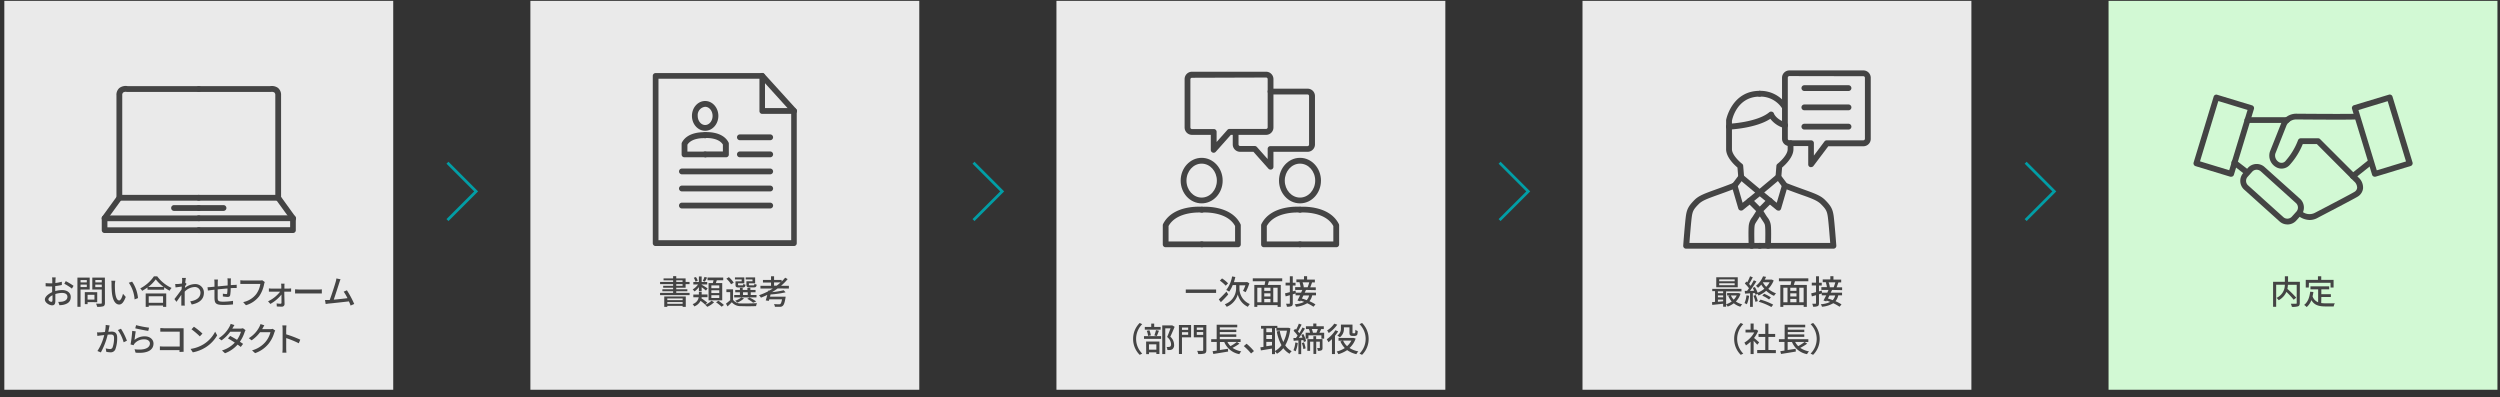 <svg xmlns="http://www.w3.org/2000/svg" viewBox="0 0 900 143" width="900" height="143"><rect x="0" y="0" width="900" height="143" fill="#333333" stroke="none"/><defs><style>.cls-1{fill:none;stroke:#019ea6;stroke-miterlimit:10;}.cls-2{fill:#eaeaea;}.cls-3{fill:#444;}.cls-4{fill:#d2f9d4;}</style></defs><g id="レイヤー_2" data-name="レイヤー 2"><polyline class="cls-1" points="161.09 58.58 171.41 68.91 161.09 79.23"/><polyline class="cls-1" points="350.46 58.58 360.79 68.91 350.46 79.23"/><polyline class="cls-1" points="539.85 58.58 550.17 68.91 539.85 79.23"/><polyline class="cls-1" points="729.23 58.58 739.55 68.91 729.23 79.23"/><rect class="cls-2" x="1.56" y="0.31" width="140" height="140"/><path class="cls-3" d="M71.56,83.88H37.63a1,1,0,0,1-1-1V78.56a1,1,0,0,1,1-1H71.56a1,1,0,0,1,0,2.08H38.67v2.19H71.56a1,1,0,0,1,0,2.09Z"/><path class="cls-3" d="M37.63,79.6a1,1,0,0,1-.61-.19A1.05,1.05,0,0,1,36.78,78l5.14-7.08V34.31A3.22,3.22,0,0,1,43,31.66,3.81,3.81,0,0,1,45.91,31H71.56a1,1,0,0,1,0,2.09H45.81l-.21,0a1.73,1.73,0,0,0-1.26.21,1.27,1.27,0,0,0-.33,1v36.9a1,1,0,0,1-.2.61l-5.34,7.35A1,1,0,0,1,37.63,79.6Z"/><path class="cls-3" d="M71.56,72.25H43a1,1,0,1,1,0-2.09H71.56a1,1,0,0,1,0,2.09Z"/><path class="cls-3" d="M71.56,75.93h-8.9a1,1,0,0,1,0-2.09h8.9a1,1,0,0,1,0,2.09Z"/><path class="cls-3" d="M105.49,83.88H71.56a1,1,0,0,1,0-2.09h32.89V79.6H71.56a1,1,0,0,1,0-2.08h33.93a1,1,0,0,1,1,1v4.27A1,1,0,0,1,105.49,83.88Z"/><path class="cls-3" d="M105.49,79.6a1,1,0,0,1-.84-.43l-5.34-7.35a1,1,0,0,1-.2-.61V34.31a1.27,1.27,0,0,0-.33-1,1.76,1.76,0,0,0-1.27-.21l-.21,0H71.56a1,1,0,0,1,0-2.09H97.21a3.81,3.81,0,0,1,2.88.65,3.25,3.25,0,0,1,1.1,2.65V70.87L106.33,78a1,1,0,0,1-.84,1.65Z"/><path class="cls-3" d="M100.15,72.25H71.56a1,1,0,0,1,0-2.09h28.59a1,1,0,0,1,0,2.09Z"/><path class="cls-3" d="M80.46,75.93h-8.9a1,1,0,0,1,0-2.09h8.9a1,1,0,0,1,0,2.09Z"/><path class="cls-3" d="M19.9,104.79a9.25,9.25,0,0,1,2.47-.37c1.77,0,3.1.94,3.1,2.47s-.82,2.4-2.57,2.82a7.75,7.75,0,0,1-1.5.16l-.43-1.2a8.4,8.4,0,0,0,1.43-.08c1-.18,1.87-.71,1.87-1.72s-.83-1.41-1.91-1.41a8,8,0,0,0-2.43.39c0,1,0,2,0,2.45,0,1.26-.46,1.62-1.16,1.62-1,0-2.61-.93-2.61-2.09,0-1,1.21-2,2.61-2.66v-.74c0-.42,0-.87,0-1.31-.28,0-.55,0-.78,0-.52,0-1.09,0-1.56-.06l0-1.15A12.31,12.31,0,0,0,18,102l.82,0c0-.54,0-1,0-1.19a9.22,9.22,0,0,0-.07-.94h1.29c0,.23-.06.63-.07.92s0,.67-.05,1.09a15.15,15.15,0,0,0,2.34-.46l0,1.18a23.67,23.67,0,0,1-2.38.39c0,.48,0,.95,0,1.37Zm-1,3.32c0-.37,0-1.06,0-1.82-.87.42-1.47,1-1.47,1.5s.7.87,1.11.87C18.73,108.66,18.87,108.51,18.87,108.11Zm4.77-6.91a23.39,23.39,0,0,1,2.81,1.7l-.59,1a18.32,18.32,0,0,0-2.74-1.75Z"/><path class="cls-3" d="M29,104.22v6.24H27.87V99.93h4.42v4.29Zm0-3.4v.84h2.25v-.84Zm2.25,2.53v-.9H29v.9Zm.28,5.43v.7h-1v-4.3H35v3.6Zm0-2.66v1.74H34v-1.74Zm6.25,2.93c0,.67-.16,1-.59,1.21a6.92,6.92,0,0,1-2.23.19,4,4,0,0,0-.39-1.14c.76,0,1.54,0,1.78,0s.29-.08.29-.3v-4.79H33.23V99.93h4.53Zm-3.46-8.24v.85h2.32v-.85Zm2.32,2.55v-.91H34.3v.91Z"/><path class="cls-3" d="M41.36,102.37c0,.74,0,1.75.08,2.67.18,1.87.66,3.12,1.46,3.12.6,0,1.11-1.3,1.37-2.39l1,1.12c-.75,2-1.48,2.74-2.36,2.74-1.2,0-2.3-1.15-2.63-4.28a31.44,31.44,0,0,1-.13-3.18,6,6,0,0,0-.08-1.11l1.45,0A9.67,9.67,0,0,0,41.36,102.37Zm8.32,4.94-1.23.48a11.82,11.82,0,0,0-2.08-6l1.19-.4A12.55,12.55,0,0,1,49.68,107.31Z"/><path class="cls-3" d="M56.59,99.47a13.31,13.31,0,0,0,5.19,4.19,4.75,4.75,0,0,0-.73,1,16,16,0,0,1-1.95-1.22v.86h-6v-.82a15.64,15.64,0,0,1-1.93,1.22,4,4,0,0,0-.68-.88,13.35,13.35,0,0,0,4.93-4.35Zm-4.14,6.18h7.39v4.82H58.7V110H53.54v.47H52.45Zm6.45-2.35a13.71,13.71,0,0,1-2.83-2.73,12.82,12.82,0,0,1-2.7,2.73Zm-5.36,3.36V109H58.7v-2.35Z"/><path class="cls-3" d="M67.18,102.2c-.15.21-.37.55-.56.85,0,.19,0,.39-.05.59a5.85,5.85,0,0,1,3.65-1.37,3.06,3.06,0,0,1,3.19,3.08c0,2.4-1.63,3.73-4.39,4.27l-.54-1.14c2-.3,3.69-1.19,3.69-3.15a2,2,0,0,0-2.13-2A5.25,5.25,0,0,0,66.49,105c0,.43,0,.85,0,1.22,0,1,0,1.89,0,3,0,.21,0,.56.07.8H65.28c0-.2,0-.59,0-.78,0-1.1,0-1.79,0-3.11-.55.82-1.25,1.85-1.75,2.53l-.74-1c.65-.82,1.95-2.53,2.59-3.49l.06-1-2.25.3-.12-1.23c.3,0,.55,0,.89,0s1-.09,1.56-.18c0-.51.06-.9.06-1a5.32,5.32,0,0,0-.06-1l1.4,0c-.06.3-.15.94-.24,1.7Z"/><path class="cls-3" d="M83.15,100.23a8.1,8.1,0,0,0-.06.94c0,.5,0,1,0,1.48l1.12-.08c.33,0,.72,0,1-.07v1.17c-.19,0-.72,0-1,0l-1.15.06a17.14,17.14,0,0,1-.18,2.45c-.11.56-.38.72-1,.72a13.89,13.89,0,0,1-1.65-.18l0-1a8.32,8.32,0,0,0,1.14.14c.27,0,.39,0,.42-.29a13.93,13.93,0,0,0,.11-1.71c-1.14.08-2.44.21-3.54.32,0,1.17,0,2.34,0,2.82,0,1.22.09,1.6,2,1.6a23.9,23.9,0,0,0,3.53-.29l0,1.28c-.81.09-2.26.19-3.43.19-2.89,0-3.2-.64-3.25-2.6,0-.5,0-1.71,0-2.88l-1.07.12-1.3.18-.13-1.21c.36,0,.85,0,1.34-.07l1.16-.11v-1.45a8.38,8.38,0,0,0-.08-1.14h1.32c0,.32-.06.66-.06,1.08s0,.84,0,1.4l3.56-.33V101.2a7.18,7.18,0,0,0-.08-1Z"/><path class="cls-3" d="M95.32,101.54a3.29,3.29,0,0,0-.22.69,11.77,11.77,0,0,1-1.78,4.4,9.25,9.25,0,0,1-4.78,3.25l-1-1.12a7.93,7.93,0,0,0,4.68-2.86,8.3,8.3,0,0,0,1.5-3.68H87.81c-.51,0-1,0-1.29,0v-1.34a12.64,12.64,0,0,0,1.29.09h5.82a3.2,3.2,0,0,0,.77-.08Z"/><path class="cls-3" d="M103.92,103.89a7.14,7.14,0,0,0,.88-.07V105l-.84,0h-1.61c0,1.47.08,3.29.09,4.47a.92.92,0,0,1-1,.92c-.52,0-1.29,0-1.79-.07l-.07-1.09a11.77,11.77,0,0,0,1.43.12c.21,0,.32-.13.32-.37,0-.69,0-1.81,0-2.94a13.51,13.51,0,0,1-4,3.38l-.83-.95a11.79,11.79,0,0,0,4.34-3.47H97.8c-.33,0-.69,0-1,0v-1.18a7.63,7.63,0,0,0,1,.07h3.47c0-.35,0-.64,0-.88a7.17,7.17,0,0,0-.08-.89h1.25a5.26,5.26,0,0,0-.05.89v.88Z"/><path class="cls-3" d="M106.23,104.16c.39,0,1.13.08,1.78.08h6.51a12,12,0,0,0,1.34-.08v1.48c-.26,0-.8,0-1.33,0H108c-.67,0-1.38,0-1.78,0Z"/><path class="cls-3" d="M126.22,110c-.16-.42-.37-1-.62-1.5-1.91.23-5.75.65-7.31.79l-1.05.15L117,108c.37,0,.84,0,1.2,0l.49,0c.67-1.72,1.81-5.29,2.15-6.51a6.62,6.62,0,0,0,.26-1.25l1.5.31a12.15,12.15,0,0,0-.45,1.21c-.36,1.14-1.45,4.53-2,6.12,1.63-.15,3.65-.37,4.94-.54a16.52,16.52,0,0,0-1.37-2.34l1.16-.5a34.22,34.22,0,0,1,2.64,4.93Z"/><path class="cls-3" d="M39.46,117.15c-.06.26-.12.56-.17.82L39,119.44c.49,0,.91-.06,1.18-.06,1.16,0,2,.48,2,2.14a11.55,11.55,0,0,1-.68,4.31,1.79,1.79,0,0,1-1.84,1,6.87,6.87,0,0,1-1.4-.18l-.2-1.25a6.46,6.46,0,0,0,1.46.25.94.94,0,0,0,1-.56,9.56,9.56,0,0,0,.53-3.47c0-1-.46-1.19-1.21-1.19-.24,0-.64,0-1.08.06a25.28,25.28,0,0,1-2.45,6.37l-1.24-.49a18.48,18.48,0,0,0,2.45-5.74c-.54.06-1,.1-1.28.14s-.85.11-1.19.17l-.11-1.3a10.84,10.84,0,0,0,1.14,0c.39,0,1-.06,1.69-.12a13,13,0,0,0,.28-2.54Zm4.09,1.19a21.71,21.71,0,0,1,2.14,4.32l-1.18.56a14.09,14.09,0,0,0-2.07-4.4Z"/><path class="cls-3" d="M48.43,122.37a5.7,5.7,0,0,1,3.68-1.29c1.93,0,3.15,1.18,3.15,2.59,0,2.14-1.82,3.68-6.45,3.29l-.37-1.23c3.67.47,5.53-.52,5.53-2.09,0-.87-.82-1.48-2-1.48a4.49,4.49,0,0,0-3.5,1.48,2.5,2.5,0,0,0-.39.64L47,124a42.83,42.83,0,0,0,.6-4.88l1.27.17C48.73,120,48.52,121.64,48.43,122.37Zm.56-5.32a35.61,35.61,0,0,0,4.67.91l-.28,1.16c-1.16-.15-3.78-.69-4.69-.93Z"/><path class="cls-3" d="M64.62,126.7c0-.17,0-.39,0-.65H59c-.49,0-1.09,0-1.44,0v-1.35c.35,0,.88.06,1.39.06h5.75v-5.35h-5.6c-.47,0-1.08,0-1.39,0v-1.32c.42,0,1,.08,1.39.08h6c.32,0,.74,0,1,0,0,.27,0,.7,0,1v6.2c0,.42,0,1,0,1.27Z"/><path class="cls-3" d="M73.29,123.93a11.46,11.46,0,0,0,4.16-4.52l.73,1.31A12.38,12.38,0,0,1,74,125.06a13.14,13.14,0,0,1-4.59,1.78l-.8-1.23A12.41,12.41,0,0,0,73.29,123.93Zm-.41-3.84-.94,1a29.13,29.13,0,0,0-3-2.54l.87-.93A24.4,24.4,0,0,1,72.88,120.09Z"/><path class="cls-3" d="M88.4,118.85a5,5,0,0,0-.34.74,13,13,0,0,1-1.7,3.44c.44.29.85.55,1.15.77l-.84,1.1c-.29-.24-.68-.53-1.14-.84A11.41,11.41,0,0,1,81,127.17l-1.09-1a10.36,10.36,0,0,0,4.62-2.84c-.89-.58-1.81-1.14-2.46-1.5l.79-.9c.67.35,1.59.87,2.47,1.4a10.09,10.09,0,0,0,1.42-2.91H82.89a13.34,13.34,0,0,1-3.15,3.12l-1-.78a10.89,10.89,0,0,0,3.83-4.09,4.09,4.09,0,0,0,.46-1.08l1.37.43c-.23.36-.5.81-.62,1l-.14.27h2.92a2.84,2.84,0,0,0,.89-.13Z"/><path class="cls-3" d="M99.09,119a4.48,4.48,0,0,0-.34.73,11.82,11.82,0,0,1-2.11,4.08,10.86,10.86,0,0,1-4.8,3.32l-1.11-1a9.66,9.66,0,0,0,4.81-3,8.85,8.85,0,0,0,1.82-3.53H93.62a12.55,12.55,0,0,1-3.05,2.92l-1-.78a10.1,10.1,0,0,0,3.76-4,5.16,5.16,0,0,0,.45-1.08l1.39.46c-.24.36-.49.83-.62,1.07l-.17.3h2.88a2.86,2.86,0,0,0,.89-.12Z"/><path class="cls-3" d="M107.56,123.58a32,32,0,0,0-4.53-1.87v3.71a13.89,13.89,0,0,0,.09,1.53h-1.47a12.47,12.47,0,0,0,.09-1.53v-6.93a9,9,0,0,0-.1-1.35h1.47c0,.4-.08.93-.08,1.35v1.87a41.23,41.23,0,0,1,5.07,1.92Z"/><rect class="cls-2" x="190.94" y="0.31" width="140" height="140"/><path class="cls-3" d="M285.87,88.57H236a1,1,0,0,1-1-1V27.31a1,1,0,0,1,1-1H274.4a1,1,0,0,1,1,1v11.6h10.43a1,1,0,0,1,1,1V87.53A1,1,0,0,1,285.87,88.57Zm-48.82-2.09h47.78V41H274.4a1,1,0,0,1-1-1V28.35H237.05Z"/><path class="cls-3" d="M285.87,41a1,1,0,0,1-.77-.34L273.63,28a1,1,0,0,1,1.54-1.4l11.47,12.64a1,1,0,0,1-.07,1.47A1,1,0,0,1,285.87,41Z"/><path class="cls-3" d="M277.27,75.05H245.49a1,1,0,0,1,0-2.09h31.78a1,1,0,0,1,0,2.09Z"/><path class="cls-3" d="M277.27,62.76H245.49a1,1,0,0,1,0-2.08h31.78a1,1,0,1,1,0,2.08Z"/><path class="cls-3" d="M277.27,68.91H245.49a1,1,0,0,1,0-2.09h31.78a1,1,0,0,1,0,2.09Z"/><path class="cls-3" d="M277.27,50.47H266.36a1,1,0,0,1,0-2.08h10.91a1,1,0,1,1,0,2.08Z"/><path class="cls-3" d="M277.27,56.62H266.36a1,1,0,0,1,0-2.09h10.91a1,1,0,0,1,0,2.09Z"/><path class="cls-3" d="M253.86,47.08c-2.63,0-4.76-2.4-4.76-5.36s2.13-5.36,4.76-5.36,4.75,2.41,4.75,5.36S256.48,47.08,253.86,47.08Zm0-8.63a3,3,0,0,0-2.68,3.27c0,1.81,1.2,3.28,2.68,3.28s2.67-1.47,2.67-3.28S255.33,38.45,253.86,38.45Z"/><path class="cls-3" d="M253.86,56.62h-7.43a1,1,0,0,1-1.05-1V51.78a1,1,0,0,1,.12-.49c2.17-4.12,8.18-3.69,8.44-3.67a1,1,0,0,1,.95,1.13,1,1,0,0,1-1.12,1c-.05,0-4.66-.32-6.3,2.35v2.48h6.39a1,1,0,0,1,0,2.09Z"/><path class="cls-3" d="M261.28,56.62h-7.42a1,1,0,1,1,0-2.09h6.38V52.05c-1.64-2.67-6.25-2.35-6.3-2.35a1,1,0,0,1-1.12-1,1,1,0,0,1,1-1.13c.26,0,6.27-.45,8.44,3.67a1,1,0,0,1,.12.49v3.79A1,1,0,0,1,261.28,56.62Z"/><path class="cls-3" d="M248.25,105.44v.8H237.62v-.8h4.7v-.58h-3.87v-.72h3.87v-.55h-3.58v-.71h3.58v-.59h-4.69v-.8h4.69v-.58h-3.44v-.68h3.44v-.82h1.13v.82h3.37v1.26h1.42v.8h-1.42v1.3h-3.37v.55h4v.72h-4v.58Zm-9.12,1.29h7.75v3.74h-1.13v-.35h-5.52v.36h-1.1Zm1.1.72v.6h5.52v-.6Zm5.52,1.93v-.63h-5.52v.63Zm-2.3-7.89h2.27v-.58h-2.27Zm0,1.39h2.27v-.59h-2.27Z"/><path class="cls-3" d="M253.88,109.68a15.62,15.62,0,0,0-1.68-1.37,4.17,4.17,0,0,1-2.27,2,3.49,3.49,0,0,0-.58-.84,3.08,3.08,0,0,0,2.18-2.45H249.6v-1h2v-.92h1V106h2.1v1h-2.12c0,.14,0,.26-.06.39a21.88,21.88,0,0,1,2.09,1.55Zm-2.27-6.34a6.43,6.43,0,0,1-1.59,1.58,4.54,4.54,0,0,0-.66-.73,5.92,5.92,0,0,0,1.93-1.78H249.6v-.88h2v-2h1v2h2v.88h-2v.09c.47.25,1.82,1.09,2.14,1.33l-.6.78c-.31-.29-1-.82-1.54-1.23v1.48h-1Zm-1.23-1.93a5.63,5.63,0,0,0-.61-1.41l.75-.27a4.26,4.26,0,0,1,.66,1.34Zm4.18-1.47a16,16,0,0,1-.82,1.45l-.74-.26a11.56,11.56,0,0,0,.63-1.45Zm2.51,8.88a8.47,8.47,0,0,1-2.46,1.64,6.46,6.46,0,0,0-.74-.74,6.91,6.91,0,0,0,2.28-1.47Zm-.44-6.92c.08-.31.16-.66.24-1h-2.16v-1h5.65v1h-2.31c-.12.33-.24.67-.34,1H260v6.21h-4.92V101.9Zm2.31.84h-2.85v1h2.85Zm0,1.76h-2.85v1h2.85Zm0,1.77h-2.85v1h2.85Zm-.32,2a14.43,14.43,0,0,1,2,1.53l-.85.61a14.57,14.57,0,0,0-2-1.58Z"/><path class="cls-3" d="M263.9,107.94a3.23,3.23,0,0,0,2.83,1.29c1.39.06,4.25,0,5.78-.09a5.75,5.75,0,0,0-.33,1.06c-1.42.06-4,.08-5.44,0a4,4,0,0,1-3.28-1.39c-.48.49-1,1-1.55,1.5l-.56-1c.46-.34,1-.8,1.52-1.25v-2.9H261.5v-1h2.4Zm-.71-5.61a8.47,8.47,0,0,0-1.7-2l.89-.56a8.92,8.92,0,0,1,1.76,2Zm9.13,4.74h-8v-.86h2.05v-1h-1.68v-.83h1.68v-.76h1v.76h1.69v-.76h1.07v.76H272v.83h-1.73v1h2.1ZM267,100.61h-2.42v-.74h3.37V102h-2.26v.44c0,.24.06.28.41.28h1.14c.27,0,.31-.06.35-.53a2.38,2.38,0,0,0,.8.3c-.09.78-.36,1-1,1H266c-1,0-1.22-.21-1.22-1v-1.21H267Zm.84,6.83a9.06,9.06,0,0,1-2.39,1.51,5.4,5.4,0,0,0-.81-.68,7.73,7.73,0,0,0,2.22-1.17Zm-.35-1.23h1.69v-1h-1.69Zm3.39-5.6h-2.43v-.74h3.4V102h-2.25v.44c0,.24.06.28.44.28h1.21c.26,0,.32-.07.36-.57a2.27,2.27,0,0,0,.8.31c-.1.81-.37,1-1,1h-1.47c-1,0-1.23-.21-1.23-1v-1.2h2.21Zm.24,8.36a11.28,11.28,0,0,0-2.12-1.38l.8-.48a15,15,0,0,1,2.44,1.42Z"/><path class="cls-3" d="M279.94,103.84a22.35,22.35,0,0,1-2,1.33,31.35,31.35,0,0,0,4.19-.68l.68.74a31.36,31.36,0,0,1-5.41.78c-.07.26-.13.53-.19.78h5.62l-.06.49c-.28,1.69-.57,2.49-1,2.84a1.42,1.42,0,0,1-1,.34c-.37,0-1.07,0-1.8,0a2.37,2.37,0,0,0-.34-1c.71.07,1.48.08,1.78.08a.78.78,0,0,0,.51-.11c.23-.18.44-.68.62-1.68h-4.61c-.05.21-.11.4-.16.57l-1.11-.16c.18-.54.37-1.28.56-2-.75.38-1.51.7-2.28,1a6,6,0,0,0-.69-.88,24.43,24.43,0,0,0,3.25-1.39l.06-.27.38,0c.43-.24.85-.48,1.26-.74h-4.44v-1h3.81v-1.17h-2.91v-.93h2.91V99.45h1.1v1.33h2.71v.59a16.39,16.39,0,0,0,1.27-1.4l.91.5a18,18,0,0,1-2.38,2.41H284v1Zm-.34-1c.49-.37,1-.77,1.41-1.17h-2.35v1.17Z"/><rect class="cls-2" x="380.32" y="0.31" width="140" height="140"/><path class="cls-3" d="M468,73.21c-4.17,0-7.56-3.67-7.56-8.19s3.39-8.2,7.56-8.2,7.55,3.68,7.55,8.2S472.2,73.21,468,73.21Zm0-14.3c-3,0-5.48,2.74-5.48,6.11S465,71.13,468,71.13s5.47-2.75,5.47-6.11S471.05,58.91,468,58.91Z"/><path class="cls-3" d="M468,89H455a1,1,0,0,1-1-1V81.11a1,1,0,0,1,.12-.47c3.55-7,13.62-6.23,14-6.2a1,1,0,0,1-.17,2.08c-.09,0-8.87-.65-11.9,4.85v5.56h12A1,1,0,0,1,468,89Z"/><path class="cls-3" d="M481.07,89H468a1,1,0,1,1,0-2.08h12V81.37c-3-5.51-11.81-4.86-11.9-4.85a1,1,0,0,1-.17-2.08c.42,0,10.49-.78,14.05,6.2a1.08,1.08,0,0,1,.11.47V88A1,1,0,0,1,481.07,89Z"/><path class="cls-3" d="M432.6,73.21c-4.17,0-7.56-3.67-7.56-8.19s3.39-8.2,7.56-8.2,7.56,3.68,7.56,8.2S436.77,73.21,432.6,73.21Zm0-14.3c-3,0-5.47,2.74-5.47,6.11s2.45,6.11,5.47,6.11,5.47-2.75,5.47-6.11S435.62,58.91,432.6,58.91Z"/><path class="cls-3" d="M432.6,89h-13a1,1,0,0,1-1-1V81.11a1.08,1.08,0,0,1,.11-.47c3.56-7,13.63-6.23,14.05-6.2a1,1,0,0,1-.17,2.08c-.09,0-8.88-.65-11.91,4.85v5.56h12a1,1,0,0,1,0,2.08Z"/><path class="cls-3" d="M445.63,89h-13a1,1,0,0,1,0-2.08h12V81.37c-3-5.51-11.81-4.86-11.9-4.85a1,1,0,1,1-.17-2.08c.42,0,10.49-.78,14,6.2a1,1,0,0,1,.12.47V88A1,1,0,0,1,445.63,89Z"/><path class="cls-3" d="M436.93,55a1,1,0,0,1-.37-.07,1,1,0,0,1-.67-1V48.55H429.1a2.65,2.65,0,0,1-2.64-2.65V28.47a2.65,2.65,0,0,1,2.64-2.65h26.69a2.65,2.65,0,0,1,2.65,2.65V45.9a2.65,2.65,0,0,1-2.65,2.65H443.1l-5.39,6.06A1.07,1.07,0,0,1,436.93,55Zm-7.83-27a.56.56,0,0,0-.56.56V45.9a.56.56,0,0,0,.56.56h7.83a1,1,0,0,1,1.05,1v3.66l3.87-4.35a1,1,0,0,1,.78-.36h13.16a.57.57,0,0,0,.57-.56V28.47a.57.57,0,0,0-.57-.56Z"/><path class="cls-3" d="M457.4,61.05a1,1,0,0,1-.78-.35l-5.39-6.05h-4.79A2.65,2.65,0,0,1,443.79,52V47.51a1,1,0,1,1,2.08,0V52a.57.57,0,0,0,.57.56h5.26a1.05,1.05,0,0,1,.78.35l3.88,4.36V53.6a1,1,0,0,1,1-1h13.34a.56.56,0,0,0,.56-.56V34.56a.56.56,0,0,0-.56-.56H457.4a1,1,0,0,1,0-2.08h13.34a2.65,2.65,0,0,1,2.65,2.64V52a2.65,2.65,0,0,1-2.65,2.65h-12.3V60a1,1,0,0,1-.67,1A1,1,0,0,1,457.4,61.05Z"/><path class="cls-3" d="M437.8,104.22v1.23H426.88v-1.23Z"/><path class="cls-3" d="M442.16,106c-.87,1-1.85,2-2.65,2.78l-.74-1c.69-.65,1.76-1.74,2.76-2.8Zm-.9-3.15a12.89,12.89,0,0,0-2.11-1.82l.78-.8A11.76,11.76,0,0,1,442.1,102Zm4.94,1.2a6.09,6.09,0,0,0,3.73,5.4c-.21.27-.55.74-.71,1a6.62,6.62,0,0,1-3.61-4.46,6.87,6.87,0,0,1-4,4.46,6.07,6.07,0,0,0-.68-.92A6.12,6.12,0,0,0,445,104v-1.37h-1.23A10.26,10.26,0,0,1,442.5,105a7.2,7.2,0,0,0-1.05-.61,11.05,11.05,0,0,0,2.11-4.88l1.16.21a17.27,17.27,0,0,1-.51,1.85h4.51l.21-.06.83.47a16.06,16.06,0,0,1-1.33,3.2c-.24-.12-.68-.35-.95-.46a12.81,12.81,0,0,0,.85-2H446.2Z"/><path class="cls-3" d="M456.81,101.25c-.15.44-.29.91-.41,1.32h4.68v7.9h-1.14v-.62h-7.31v.62h-1.08v-7.9h3.7c.09-.41.19-.89.26-1.32H451v-1.06h10.6v1.06Zm-4.18,7.57h1.5v-5.23h-1.5Zm4.73-5.23h-2.23v1.13h2.23Zm0,2h-2.23v1.14h2.23Zm-2.23,3.22h2.23v-1.19h-2.23Zm4.81-5.23h-1.57v5.23h1.57Z"/><path class="cls-3" d="M470.16,104.37c-.14.32-.31.67-.48,1h4.08v.95h-1.37a4.86,4.86,0,0,1-1,2.11,13,13,0,0,1,2.17,1.16l-.72.84a13.85,13.85,0,0,0-2.25-1.27,9.25,9.25,0,0,1-4.06,1.27,2.94,2.94,0,0,0-.43-.91,8.84,8.84,0,0,0,3.39-.84c-.42-.17-.85-.32-1.26-.47l-.15.29-1-.32c.28-.51.61-1.17.95-1.86h-1.63v-.66c-.33.09-.65.2-1,.3v3.16c0,.59-.11.9-.45,1.08a3.84,3.84,0,0,1-1.66.22,4.25,4.25,0,0,0-.32-1.08h1.15c.16,0,.22-.06.22-.23v-2.84l-1.5.43-.24-1.09c.48-.11,1.08-.26,1.74-.44v-2.4h-1.53v-1h1.53V99.46h1.06v2.32h1v1h-1v2.11l1-.29.09.77h1.91c.15-.36.31-.71.44-1h-2.58v-1h1.95a8.65,8.65,0,0,0-.41-1.71l.4-.08h-1.5v-1h2.74V99.44h1.12v1.22h2.79v1h-1c-.23.62-.45,1.29-.67,1.79h2v1Zm-.93,2c-.18.37-.37.74-.56,1.09a17,17,0,0,1,1.73.6,3.9,3.9,0,0,0,.88-1.69Zm-.31-4.74a7.52,7.52,0,0,1,.44,1.74l-.2.05h1.59c.2-.51.44-1.24.59-1.79Z"/><path class="cls-3" d="M407.92,122a8,8,0,0,1,2.37-5.73l.91.43a7.48,7.48,0,0,0,0,10.6l-.91.44A8,8,0,0,1,407.92,122Z"/><path class="cls-3" d="M411.83,121H418v1h-6.15Zm6-2.31h-5.7v-1h2.31v-1.19h1.07v1.19h2.32Zm-5.23,4.26h4.79v4.48h-1.1v-.6h-2.66v.65h-1Zm.72-2a7.93,7.93,0,0,0-.47-1.86l.93-.2a7.39,7.39,0,0,1,.52,1.83Zm.31,3v1.93h2.66v-1.93Zm1.93-3.2a13.8,13.8,0,0,0,.6-1.92l1.06.24c-.27.67-.53,1.41-.77,1.9Zm7.31-3.1c-.47,1.14-1.05,2.52-1.56,3.56a3.87,3.87,0,0,1,1.36,2.85,1.86,1.86,0,0,1-.61,1.65,1.82,1.82,0,0,1-.8.29,7.81,7.81,0,0,1-1,0,2.79,2.79,0,0,0-.3-1.1,5.79,5.79,0,0,0,.81,0,.9.9,0,0,0,.48-.13c.24-.14.33-.45.33-.89a3.52,3.52,0,0,0-1.42-2.56c.43-.94.9-2.2,1.24-3.13H419.5v9.27h-1.09V117.15h3.44l.18,0Z"/><path class="cls-3" d="M428.79,121.44h-3.28v6h-1.1V117h4.38Zm-3.28-3.53v.85h2.23v-.85Zm2.23,2.61v-.93h-2.23v.93Zm6.55,5.51c0,.7-.15,1-.61,1.22a7.3,7.3,0,0,1-2.31.21,3.94,3.94,0,0,0-.4-1.15c.79,0,1.63,0,1.87,0s.31-.08.31-.3v-4.58h-3.38V117h4.52Zm-3.45-8.12v.85h2.31v-.85Zm2.31,2.64v-1h-2.31v1Z"/><path class="cls-3" d="M446.2,123.71a17.84,17.84,0,0,1-2.49,1.52,8.13,8.13,0,0,0,3.16,1.27,3.82,3.82,0,0,0-.71,1,7.26,7.26,0,0,1-5.43-4.39h-1.56V126l2.89-.44.06,1c-1.88.32-3.9.65-5.33.87l-.26-1,1.5-.22V123.1h-2v-1H438V116.9h7.41v.94h-6.28v.83h5.94v.88h-5.94v.83h5.94v.89h-5.94v.84h7.48v1H445.3Zm-4.33-.61a6.2,6.2,0,0,0,1.11,1.51,15.94,15.94,0,0,0,2.29-1.51Z"/><path class="cls-3" d="M450.39,127.25a22.66,22.66,0,0,0-2.62-2.65l1-.86a21.4,21.4,0,0,1,2.65,2.65Z"/><path class="cls-3" d="M464.52,118.2a15.12,15.12,0,0,1-1.83,6.14,6.56,6.56,0,0,0,2.32,2.1,4.18,4.18,0,0,0-.77.91,7.61,7.61,0,0,1-2.25-2,8.16,8.16,0,0,1-2.29,2,4.71,4.71,0,0,0-.7-.86v1h-1.08v-2l-4,.66-.2-1.11,1.13-.15v-6.58h-.88v-1h5.88V118h3.8l.19,0Zm-8.65,0v1.39h2.05v-1.39Zm0,3.85h2.05V120.6h-2.05Zm2.05,2.3v-1.29h-2.05v1.58Zm1.08,2a6.77,6.77,0,0,0,2.33-2.09,16.61,16.61,0,0,1-1.7-4.93l1.08-.21a14.8,14.8,0,0,0,1.29,4,13.29,13.29,0,0,0,1.3-4.09h-3.8v-.92H459Z"/><path class="cls-3" d="M467.2,123.47a10.78,10.78,0,0,1-.77,3,4.47,4.47,0,0,0-.79-.39,8.79,8.79,0,0,0,.67-2.8Zm2-3.21a10.57,10.57,0,0,1,1,2.54l-.83.35c0-.2-.1-.45-.17-.72l-.77.06v5h-1v-4.91c-.62,0-1.21.09-1.71.11l-.1-1,.9,0c.19-.26.41-.55.61-.88a10.77,10.77,0,0,0-1.45-1.72l.55-.72.35.33a13.78,13.78,0,0,0,1-2.19l1,.35c-.42.82-.92,1.8-1.33,2.46.19.21.37.43.52.63.43-.71.83-1.45,1.12-2.06l.9.41c-.65,1.06-1.46,2.35-2.21,3.33l1.32-.07a6.83,6.83,0,0,0-.42-1Zm.22,3a9.94,9.94,0,0,1,.6,2.16l-.81.25a9.15,9.15,0,0,0-.56-2.17Zm7.28-3.48v2.13h-1v-1.2h-4.66v1.2h-1v-2.13h1.58a7.83,7.83,0,0,0-.43-1.32l.09,0h-1.15v-1h2.64v-1h1.13v1h2.67v1h-.95a14.21,14.21,0,0,1-.62,1.34Zm-.59,5.44c0,.44-.06.73-.37.89a2.65,2.65,0,0,1-1.29.19,3.37,3.37,0,0,0-.31-1H475c.1,0,.14,0,.14-.16V123h-1.3v4.42h-1V123h-1.2v3.3h-1v-4.22h2.17v-1.06h1v1.06h2.28Zm-3.86-6.78a8.82,8.82,0,0,1,.42,1.34h1.23c.17-.39.37-.91.52-1.34Z"/><path class="cls-3" d="M481.74,119.28a12.13,12.13,0,0,1-1.15,1.6v6.58H479.5v-5.38a13.85,13.85,0,0,1-1.25,1.12,8.85,8.85,0,0,0-.62-1.06,11.26,11.26,0,0,0,3.11-3.26Zm-.33-2.39a11.86,11.86,0,0,1-3.07,3,5.65,5.65,0,0,0-.58-.92,9.09,9.09,0,0,0,2.58-2.46Zm6.62,5a8,8,0,0,1-2.2,3.38A8.79,8.79,0,0,0,489,126.5a4.6,4.6,0,0,0-.71,1,9,9,0,0,1-3.31-1.46,10.86,10.86,0,0,1-3.16,1.46,5.29,5.29,0,0,0-.61-.95,9.48,9.48,0,0,0,2.92-1.25,8.25,8.25,0,0,1-1.59-2.39l.84-.25h-1.51v-1h5.25l.2,0Zm-4.22-3.7a3.68,3.68,0,0,1-1.48,3.24,4.91,4.91,0,0,0-.91-.63,2.9,2.9,0,0,0,1.31-2.63v-1.32h4.17v2.73c0,.21,0,.34.07.39a.32.32,0,0,0,.18,0h.36a.65.65,0,0,0,.24,0,.37.37,0,0,0,.13-.26,8.86,8.86,0,0,0,.05-1,2.89,2.89,0,0,0,.85.45,6,6,0,0,1-.14,1.21.8.8,0,0,1-.41.45,1.84,1.84,0,0,1-.66.12h-.69a1.23,1.23,0,0,1-.81-.25c-.2-.18-.27-.42-.27-1.13v-1.73h-2Zm-.3,4.42a5.8,5.8,0,0,0,1.44,2,7.31,7.31,0,0,0,1.56-2Z"/><path class="cls-3" d="M492.71,122a8,8,0,0,1-2.37,5.74l-.91-.44a7.48,7.48,0,0,0,0-10.6l.91-.43A8,8,0,0,1,492.71,122Z"/><rect class="cls-2" x="569.7" y="0.31" width="140" height="140"/><path class="cls-3" d="M633.48,89.53H607a1.07,1.07,0,0,1-.77-.33,1,1,0,0,1-.27-.79c0-.33.63-8.17.94-10.51.35-2.6,1-3.75,3.1-5.9,1.59-1.59,3.67-2.33,7.81-3.83,1.64-.59,3.61-1.3,6-2.23l1.93-2.56-.25-3.06c-1.11-.93-4.09-3.7-4.09-6.61V43.41a1.09,1.09,0,0,1,0-.18c0-.11,2-10.53,12.1-10.53a1,1,0,1,1,0,2.08c-8,0-9.83,7.77-10,8.73v10.2c0,2,2.64,4.47,3.65,5.25a1,1,0,0,1,.4.75l.32,3.9a1,1,0,0,1-.21.7l-2.34,3.12a1,1,0,0,1-.45.35c-2.55,1-4.62,1.74-6.33,2.35-3.85,1.39-5.79,2.09-7,3.34-1.85,1.85-2.22,2.55-2.51,4.71-.24,1.76-.66,7-.84,9.27h25.38a1,1,0,1,1,0,2.08Z"/><path class="cls-3" d="M626.78,75.81a1.06,1.06,0,0,1-1-.75l-2.34-8a1,1,0,0,1,.7-1.29,1,1,0,0,1,1.3.7L627.33,73l4.52-3.67-5.74-4.8a1,1,0,1,1,1.34-1.6l6.7,5.61a1,1,0,0,1,0,1.61l-6.7,5.46A1.09,1.09,0,0,1,626.78,75.81Z"/><path class="cls-3" d="M630.52,89.53a1,1,0,0,1-1-1c0-.21-.16-5.07,0-7a5.81,5.81,0,0,1,1.31-3.34c.34-.53.79-1.21,1.38-2.18l-3-3a1,1,0,0,1,1.47-1.48l3.61,3.62a1,1,0,0,1,.16,1.27c-.82,1.39-1.41,2.29-1.84,2.94-.83,1.28-.9,1.38-1,2.38-.15,1.79,0,6.7,0,6.75a1,1,0,0,1-1,1.07Z"/><path class="cls-3" d="M660,89.53H633.48a1,1,0,1,1,0-2.08h25.39c-.18-2.31-.6-7.51-.84-9.27-.29-2.15-.66-2.86-2.51-4.71-1.25-1.25-3.19-2-7-3.34-1.71-.61-3.79-1.36-6.33-2.35a1,1,0,0,1-.45-.35l-2.34-3.12a1,1,0,0,1-.21-.7l.31-3.9a1.05,1.05,0,0,1,.41-.75c1-.78,3.65-3.25,3.65-5.25V51.55a1,1,0,1,1,2.08,0v2.16c0,2.91-3,5.68-4.09,6.61l-.25,3.06,1.93,2.56c2.39.93,4.36,1.64,6,2.23,4.14,1.49,6.22,2.24,7.81,3.83,2.14,2.15,2.75,3.3,3.1,5.9.31,2.34.91,10.18.94,10.51a1.09,1.09,0,0,1-.27.79A1.07,1.07,0,0,1,660,89.53Z"/><path class="cls-3" d="M642.3,39.28a1,1,0,0,1-.85-.44,9.28,9.28,0,0,0-8-4.06,1,1,0,1,1,0-2.08,11.38,11.38,0,0,1,9.67,4.93,1.05,1.05,0,0,1-.25,1.46A1,1,0,0,1,642.3,39.28Z"/><path class="cls-3" d="M640.19,75.81a1.07,1.07,0,0,1-.66-.24l-6.7-5.46a1,1,0,0,1-.39-.8,1.08,1.08,0,0,1,.37-.81l6.71-5.61a1,1,0,0,1,1.34,1.6l-5.74,4.8L639.63,73l1.9-6.45a1,1,0,0,1,2,.59l-2.34,8a1.07,1.07,0,0,1-.69.7A1.12,1.12,0,0,1,640.19,75.81Z"/><path class="cls-3" d="M636.45,89.53h0a1.05,1.05,0,0,1-1-1.07s.16-5,0-6.75c-.08-1-.15-1.1-1-2.38-.43-.65-1-1.55-1.84-2.94a1,1,0,0,1,.16-1.27l3.6-3.62a1.06,1.06,0,0,1,1.48,0,1,1,0,0,1,0,1.48l-3,3c.59,1,1,1.65,1.37,2.18a5.76,5.76,0,0,1,1.32,3.34c.16,1.91,0,6.77,0,7A1,1,0,0,1,636.45,89.53Z"/><path class="cls-3" d="M622.41,46.64a1,1,0,0,1,0-2.09c.1,0,10.16-.5,14.51-4.12a1.05,1.05,0,0,1,1-.21,1,1,0,0,1,.7.66c0,.08.85,2.15,4.32,3.24a1,1,0,1,1-.62,2,9.54,9.54,0,0,1-5-3.35c-5.18,3.41-14.35,3.86-14.76,3.88Z"/><path class="cls-3" d="M652,60.16a1,1,0,0,1-.33,0,1,1,0,0,1-.71-1V52.59h-6.78a2.65,2.65,0,0,1-2.65-2.65V28a2.65,2.65,0,0,1,2.65-2.65h26.68A2.65,2.65,0,0,1,673.47,28v22a2.65,2.65,0,0,1-2.65,2.65H658.18l-5.38,7.16A1.07,1.07,0,0,1,652,60.16Zm-7.82-32.77a.57.57,0,0,0-.57.56v22a.58.58,0,0,0,.57.57H652a1,1,0,0,1,1,1V56l3.81-5.08a1.06,1.06,0,0,1,.84-.41h13.16a.57.57,0,0,0,.56-.57V28a.56.56,0,0,0-.56-.56Z"/><path class="cls-3" d="M665.46,46.64H649.57a1,1,0,0,1,0-2.09h15.89a1,1,0,0,1,0,2.09Z"/><path class="cls-3" d="M665.46,39.7H649.57a1,1,0,0,1,0-2.09h15.89a1,1,0,0,1,0,2.09Z"/><path class="cls-3" d="M665.46,32.76H649.57a1,1,0,1,1,0-2.08h15.89a1,1,0,0,1,0,2.08Z"/><path class="cls-3" d="M626.59,105.74a6.86,6.86,0,0,1-1.67,2.81,6.56,6.56,0,0,0,2.29,1,3.28,3.28,0,0,0-.66.87,6.59,6.59,0,0,1-2.38-1.24,8.38,8.38,0,0,1-2.22,1.2,3.52,3.52,0,0,0-.55-.81v.85h-1.07v-1.07l-3.92.42-.09-1c.33,0,.7-.06,1.09-.1v-3.85h-1V104h10.51v.91H621.4v4.63a6.87,6.87,0,0,0,2-1,7.5,7.5,0,0,1-1.21-2l.65-.18h-1.08v-.86h3.94l.2,0Zm-1-2.33h-7.74V99.82h7.74Zm-7.14,1.47v.68h1.88v-.68Zm0,2.17h1.88v-.7h-1.88Zm1.88,1.41v-.6h-1.88v.78Zm4.15-7.88h-5.57v.68h5.57Zm0,1.39h-5.57v.7h5.57Zm-1.35,4.4a5.26,5.26,0,0,0,1,1.51,5.39,5.39,0,0,0,1.09-1.51Z"/><path class="cls-3" d="M629.68,106.48a11,11,0,0,1-.81,3.06,4.48,4.48,0,0,0-.85-.42,9.1,9.1,0,0,0,.71-2.81Zm8.85-5.49a9.55,9.55,0,0,1-1.94,3,9,9,0,0,0,2.79,1.62,3.75,3.75,0,0,0-.72.9,9.63,9.63,0,0,1-2.83-1.82,10.67,10.67,0,0,1-2.76,1.7,5.36,5.36,0,0,0-.39-.58l-.7.33a4.51,4.51,0,0,0-.18-.61l-.78,0v4.93h-1V105.6l-1.82.11-.09-1,.84,0c.21-.28.45-.61.68-.94a11,11,0,0,0-1.49-1.68l.54-.73.33.27a13.36,13.36,0,0,0,1-2.17l1,.38c-.42.81-.92,1.73-1.35,2.39.22.23.42.46.58.66.43-.71.83-1.44,1.13-2l.93.42c-.67,1.09-1.54,2.4-2.32,3.41.48,0,1,0,1.5-.08-.15-.33-.32-.67-.49-1l.76-.31a10.29,10.29,0,0,1,1,2.06,10,10,0,0,0,2.41-1.44,10.51,10.51,0,0,1-1.1-1.48,10.8,10.8,0,0,1-1.18,1.16,2.89,2.89,0,0,0-.76-.72,8.28,8.28,0,0,0,2.57-3.43l1.1.18a9.45,9.45,0,0,1-.5,1h2.42l.19,0Zm-6.48,5.22a13.91,13.91,0,0,1,.76,2.18l-.85.28a12.86,12.86,0,0,0-.71-2.19Zm1.74,1.65a23.54,23.54,0,0,1,4.56,1.81l-.66.86a21.88,21.88,0,0,0-4.55-1.89Zm1.3-2.11a13.61,13.61,0,0,1,2.42,1.3l-.65.78a11.33,11.33,0,0,0-2.43-1.39Zm-.48-4.12a7.88,7.88,0,0,0,1.22,1.63,7.64,7.64,0,0,0,1.25-1.65h-2.45Z"/><path class="cls-3" d="M646.19,101.25c-.15.44-.29.91-.41,1.32h4.68v7.9h-1.14v-.62H642v.62h-1.08v-7.9h3.7c.09-.41.19-.89.26-1.32h-4.47v-1.06H651v1.06ZM642,108.82h1.5v-5.23H642Zm4.73-5.23h-2.23v1.13h2.23Zm0,2h-2.23v1.14h2.23Zm-2.23,3.22h2.23v-1.19h-2.23Zm4.81-5.23h-1.57v5.23h1.57Z"/><path class="cls-3" d="M659.54,104.37c-.14.32-.31.67-.48,1h4.08v.95h-1.37a4.86,4.86,0,0,1-1,2.11,13,13,0,0,1,2.17,1.16l-.72.84a13.85,13.85,0,0,0-2.25-1.27,9.25,9.25,0,0,1-4.06,1.27,2.94,2.94,0,0,0-.43-.91,8.84,8.84,0,0,0,3.39-.84c-.42-.17-.85-.32-1.26-.47l-.15.29-1-.32c.28-.51.61-1.17,1-1.86h-1.63v-.66c-.33.09-.65.2-1,.3v3.16c0,.59-.11.9-.45,1.08a3.84,3.84,0,0,1-1.66.22,4.25,4.25,0,0,0-.32-1.08h1.15c.16,0,.22-.06.22-.23v-2.84l-1.5.43-.24-1.09c.48-.11,1.08-.26,1.74-.44v-2.4h-1.53v-1h1.53V99.46h1.06v2.32h1v1h-1v2.11l1-.29.09.77h1.91c.15-.36.31-.71.44-1h-2.58v-1h2a8.65,8.65,0,0,0-.41-1.71l.4-.08h-1.5v-1h2.74V99.44h1.12v1.22h2.79v1h-1c-.23.62-.45,1.29-.67,1.79h2v1Zm-.93,2c-.18.37-.37.74-.56,1.09a17,17,0,0,1,1.73.6,3.9,3.9,0,0,0,.88-1.69Zm-.32-4.74a7.1,7.1,0,0,1,.45,1.74l-.2.05h1.59c.2-.51.44-1.24.59-1.79Z"/><path class="cls-3" d="M624.3,122a8,8,0,0,1,2.37-5.73l.91.43a7.48,7.48,0,0,0,0,10.6l-.91.44A8,8,0,0,1,624.3,122Z"/><path class="cls-3" d="M632.62,124.11c-.28-.35-.82-.92-1.31-1.41v4.77h-1.1V123a10.69,10.69,0,0,1-1.68,1.35,5.42,5.42,0,0,0-.56-1,9.84,9.84,0,0,0,3.57-3.67h-3.15v-1h1.82v-2.21h1.1v2.21h.83l.19,0,.62.42a11.1,11.1,0,0,1-1.49,2.58c.57.45,1.56,1.32,1.84,1.57Zm6.69,1.92v1.1h-6.72V126h2.9v-4.7h-2.42v-1.08h2.42v-3.7h1.14v3.7h2.43v1.08h-2.43V126Z"/><path class="cls-3" d="M650.58,123.71a17.84,17.84,0,0,1-2.49,1.52,8.13,8.13,0,0,0,3.16,1.27,3.82,3.82,0,0,0-.71,1,7.26,7.26,0,0,1-5.43-4.39h-1.56V126l2.89-.44.06,1c-1.88.32-3.9.65-5.33.87l-.26-1,1.5-.22V123.1h-2v-1h2.06V116.9h7.41v.94h-6.28v.83h5.94v.88h-5.94v.83h5.94v.89h-5.94v.84H651v1h-1.35Zm-4.33-.61a6.2,6.2,0,0,0,1.11,1.51,15.94,15.94,0,0,0,2.29-1.51Z"/><path class="cls-3" d="M655.09,122a8,8,0,0,1-2.37,5.74l-.91-.44a7.48,7.48,0,0,0,0-10.6l.91-.43A8,8,0,0,1,655.09,122Z"/><rect class="cls-4" x="759.08" y="0.31" width="140" height="140"/><path class="cls-3" d="M823.47,80.8a4.18,4.18,0,0,1-2.83-1.09L807.91,68.27a4.25,4.25,0,0,1-.32-6l1.65-1.83a4.25,4.25,0,0,1,6-.32L828,71.56a4.25,4.25,0,0,1,.32,6h0l-1.65,1.83a4.2,4.2,0,0,1-2.93,1.41ZM812.4,61.11h-.12a2.11,2.11,0,0,0-1.49.71l-1.65,1.84a2.17,2.17,0,0,0,.16,3.06L822,78.16a2.1,2.1,0,0,0,1.56.55,2.16,2.16,0,0,0,1.5-.71l1.65-1.83a2.18,2.18,0,0,0-.16-3.06L813.85,61.66A2.17,2.17,0,0,0,812.4,61.11Zm15.11,15.75h0Z"/><path class="cls-3" d="M808.91,63.09a1,1,0,0,1-.64-.22l-4.54-3.52A1,1,0,0,1,805,57.7l4.54,3.52a1.06,1.06,0,0,1,.19,1.47A1.07,1.07,0,0,1,808.91,63.09Z"/><path class="cls-3" d="M831.49,79.2a7,7,0,0,1-4.26-1.63,1,1,0,1,1,1.3-1.63,4.23,4.23,0,0,0,4.77.7c4.49-2.33,13.26-6.92,14.36-7.61a1.93,1.93,0,0,0,.91-1.38,3,3,0,0,0-1.1-2.34l-13.4-13.44H829a25.51,25.51,0,0,1-4.58,7.37,3.94,3.94,0,0,1-5.24.8,4.75,4.75,0,0,1-2-5.49l4.09-10.29a6,6,0,0,1,5.41-3.33c8.08.07,20.43.13,21.35,0a1,1,0,0,1,1.25.68,1.1,1.1,0,0,1-.73,1.33c-.21.07-.7.24-21.87.06a3.93,3.93,0,0,0-3.5,2.06L819.1,55.35a2.76,2.76,0,0,0,1.21,2.95,1.86,1.86,0,0,0,2.58-.49,24,24,0,0,0,4.4-7.34,1.06,1.06,0,0,1,1-.69h6.22a1,1,0,0,1,.74.31L849,63.84a4.87,4.87,0,0,1,1.7,4,4,4,0,0,1-1.89,2.92c-1.44.9-14,7.41-14.49,7.69A6,6,0,0,1,831.49,79.2Z"/><path class="cls-3" d="M823.35,44.26H809.06a1,1,0,1,1,0-2.08h14.29a1,1,0,0,1,0,2.08Z"/><path class="cls-3" d="M847.05,64.46a1,1,0,0,1-.81-.39,1,1,0,0,1,.16-1.47l6.14-4.89a1,1,0,1,1,1.3,1.63l-6.14,4.89A1.05,1.05,0,0,1,847.05,64.46Z"/><path class="cls-3" d="M803.21,63.62a1,1,0,0,1-.3,0l-12.52-3.81a1.05,1.05,0,0,1-.69-1.3l7.21-23.7a1,1,0,0,1,1.3-.69l12.51,3.8a1.05,1.05,0,0,1,.7,1.3l-7.21,23.7A1,1,0,0,1,803.21,63.62ZM792,58.08l10.52,3.2,6.6-21.7-10.52-3.2Z"/><path class="cls-3" d="M854.94,63.62a1,1,0,0,1-1-.74l-7.21-23.7a1,1,0,0,1,.08-.79,1.06,1.06,0,0,1,.61-.51L860,34.08a1,1,0,0,1,.79.08,1,1,0,0,1,.51.61l7.21,23.7a1,1,0,0,1-.08.79,1,1,0,0,1-.62.51l-12.51,3.81A1.06,1.06,0,0,1,854.94,63.62Zm-5.9-24,6.6,21.7,10.52-3.2-6.6-21.7Z"/><path class="cls-3" d="M827.92,109.09c0,.66-.16,1-.6,1.18a6.7,6.7,0,0,1-2.24.2,4.39,4.39,0,0,0-.39-1.12c.78,0,1.6,0,1.83,0s.3-.07.3-.29v-6.54h-3.17a9,9,0,0,1-.19,1.48,36.56,36.56,0,0,1,3.18,3.17l-.91.73a29.57,29.57,0,0,0-2.62-2.82,6.4,6.4,0,0,1-2.78,3,4.14,4.14,0,0,0-.79-.84,5.09,5.09,0,0,0,3-4.73h-3.12v7.94h-1.11v-9h4.24v-2h1.15v2h4.26Z"/><path class="cls-3" d="M835.64,109.09a11.34,11.34,0,0,0,1.69.11c.51,0,2.53,0,3.21,0a3.37,3.37,0,0,0-.42,1.12h-2.85c-2.35,0-4.08-.39-5.17-2.27a6.19,6.19,0,0,1-1.69,2.49,6.57,6.57,0,0,0-.92-.77c1.31-1,1.93-2.66,2.18-4.76l1.15.11a14.15,14.15,0,0,1-.29,1.57,3.41,3.41,0,0,0,2,2.11v-4.65h-2.77v-1.07h6.75v1.07h-2.83v1.76h3.43v1h-3.43Zm-4.47-5.59h-1.1v-2.75h4.39V99.46h1.19v1.29h4.44v2.75H839v-1.7h-7.78Z"/></g></svg>